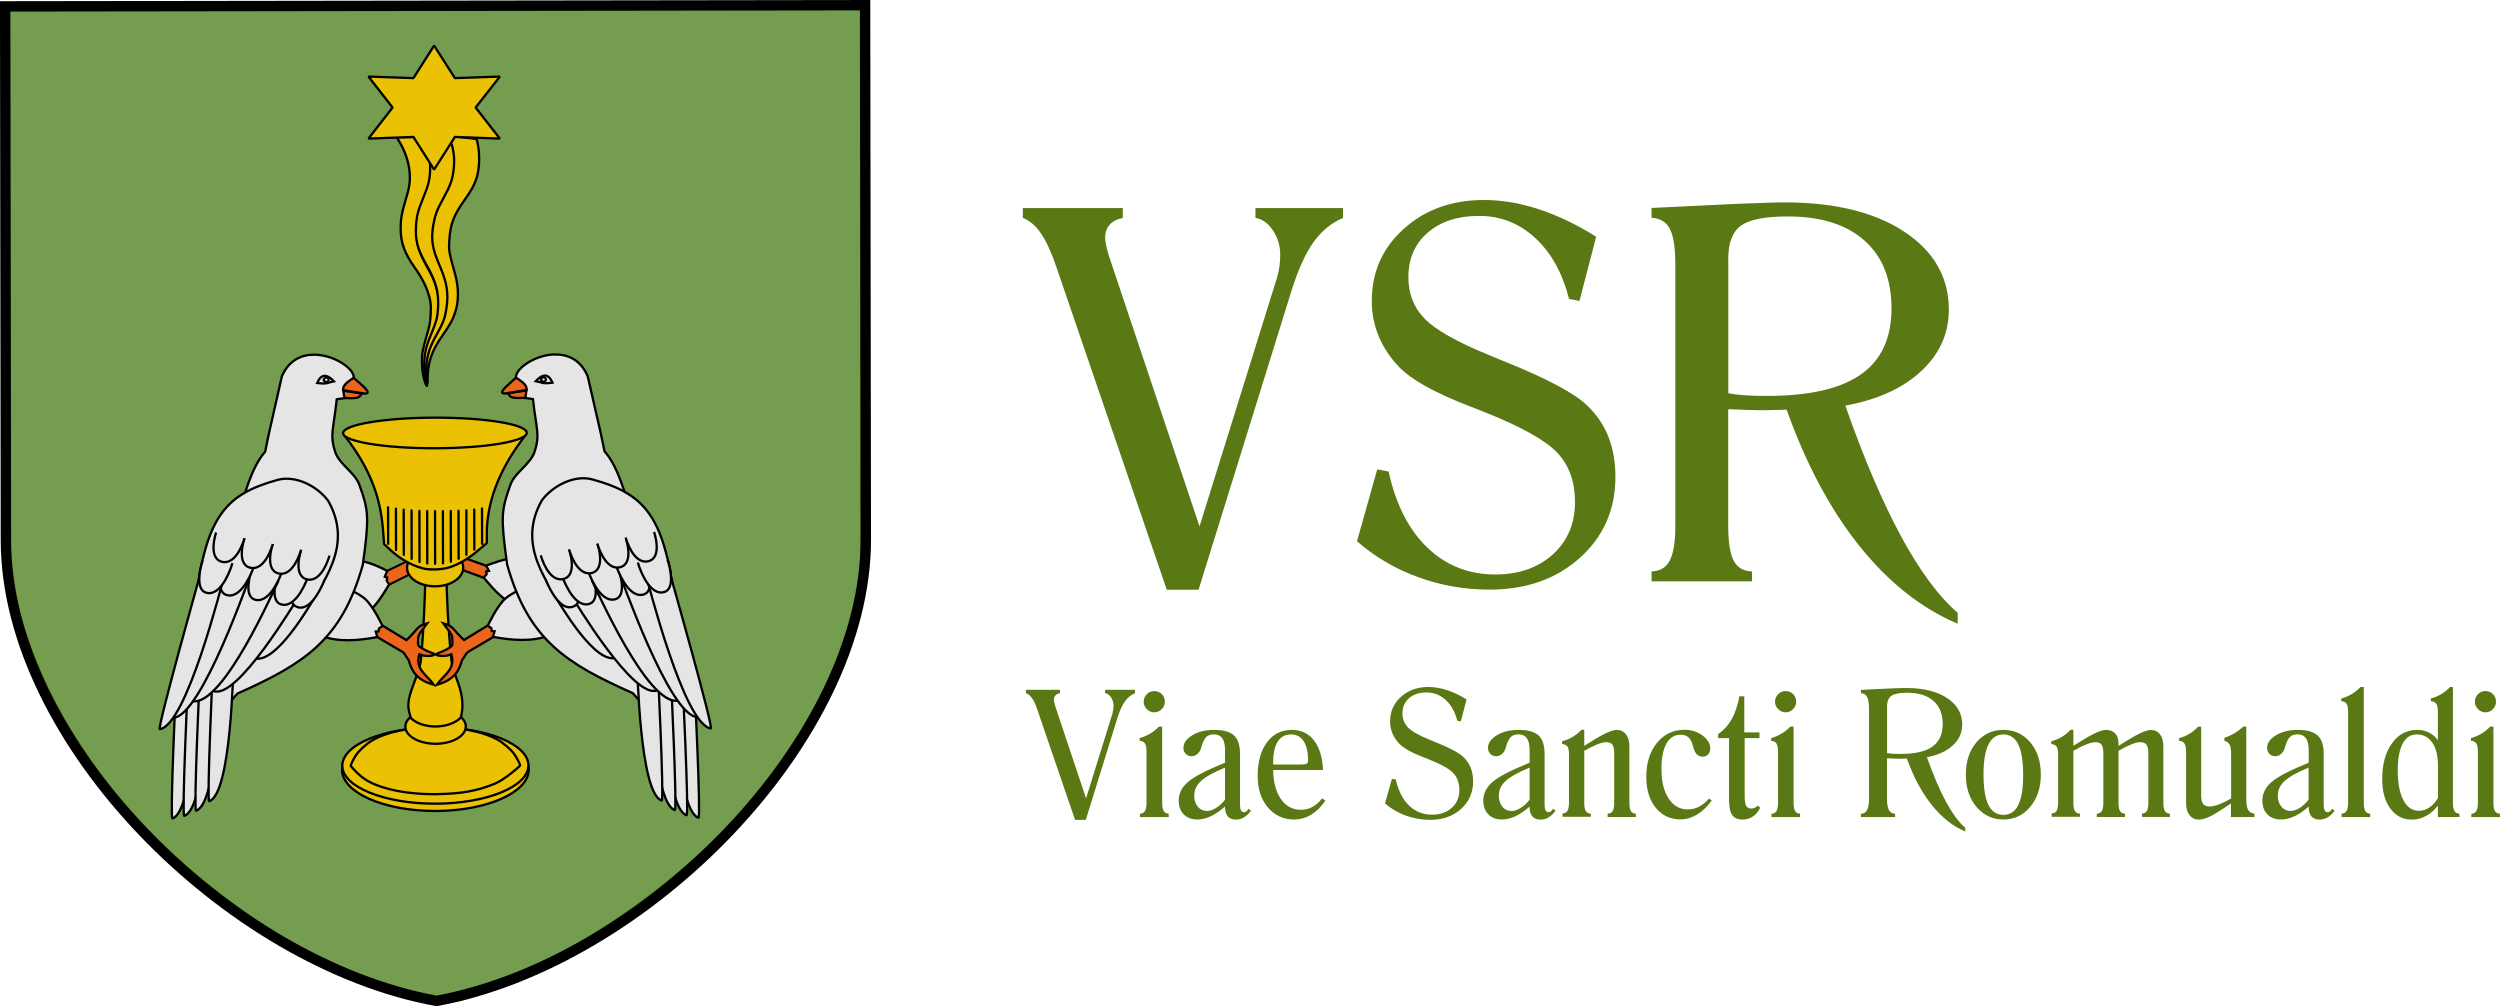 <?xml version="1.0" encoding="utf-8"?>
<!-- Generator: Adobe Illustrator 27.6.1, SVG Export Plug-In . SVG Version: 6.00 Build 0)  -->
<svg version="1.1" id="Livello_1" xmlns="http://www.w3.org/2000/svg" xmlns:xlink="http://www.w3.org/1999/xlink" x="0px" y="0px"
	 viewBox="0 0 270.38 108.82" style="enable-background:new 0 0 270.38 108.82;" xml:space="preserve">
<style type="text/css">
	.st0{fill:#749D4F;}
	.st1{fill:none;stroke:#5A7813;stroke-width:0.5;stroke-miterlimit:10;}
	.st2{fill:none;stroke:#000000;stroke-width:1.125;stroke-miterlimit:11.339;}
	.st3{fill:#EB661B;}
	.st4{fill:none;stroke:#000000;stroke-width:0.227;}
	.st5{fill:#E5E5E5;}
	.st6{fill:none;stroke:#000000;stroke-width:0.257;}
	.st7{fill:none;stroke:#000000;stroke-width:0.25;}
	.st8{fill:#EAC103;}
	.st9{fill:none;stroke:#000000;stroke-width:0.25;stroke-linecap:round;stroke-linejoin:bevel;}
	.st10{fill:#5A7813;}
</style>
<g>
	<path class="st0" d="M93.56,0.56L47.28,0.74L0.56,0.69l0.07,31.87C0.69,61.1,1,62.59,1.55,64.84c2.28,9.42,7.77,18.75,16.03,26.72
		c5.37,5.18,12.32,10.14,18.52,13.15c1.41,0.69,2.96,1.16,4.32,1.48c1.28,0.52,5.09,1.99,7.95,1.98c0.61,0,1.18-0.07,1.67-0.23
		c17.25-5.63,36.41-21.82,41.84-38.4c1.89-5.76,1.25-3.68,1.48-37.84L93.56,0.56z"/>
	<path class="st1" d="M93.56,0.56 M93.56,0.56L47.28,0.74L0.56,0.69l0.07,31.87C0.69,61.1,1,62.59,1.55,64.84
		c2.28,9.42,7.77,18.75,16.03,26.72c5.37,5.18,12.32,10.14,18.52,13.15c1.41,0.69,2.96,1.16,4.32,1.48
		c1.28,0.52,5.09,1.99,7.95,1.98c0.61,0,1.18-0.07,1.67-0.23c17.25-5.63,36.41-21.82,41.84-38.4c1.89-5.76,1.25-3.68,1.48-37.84
		L93.56,0.56z"/>
	<path class="st2" d="M0.56,0.69l0.08,57.75c0.03,21.75,24.06,45.72,46.57,49.81c22.49-4.15,46.46-28.19,46.43-49.94L93.56,0.56
		L0.56,0.69z"/>
	<path class="st3" d="M40.49,64.04l4.03-2.03c0.74,1.43,2.25,1.06,3.14,1.6c-0.25-0.77-2.22-0.64-2.15-1.06
		c0.08-0.45,0.08-0.88,0.28-1.02c0.77-0.53,1.6-0.49,1.52-0.67c-0.07-0.15-0.74-0.48-1.35-0.27c-0.09-1.95,1.2-2.38,1.95-3.35
		c-1.75,0.2-2.31,1.33-2.77,2.41c-0.22,0.21-0.53,0.85-0.84,0.92l-3.71,1.8L40.49,64.04z"/>
	<path class="st4" d="M40.49,64.04l4.03-2.03c0.74,1.43,2.25,1.06,3.14,1.6c-0.25-0.77-2.22-0.64-2.15-1.06
		c0.08-0.45,0.08-0.88,0.28-1.02c0.77-0.53,1.6-0.49,1.52-0.67c-0.07-0.15-0.74-0.48-1.35-0.27c-0.09-1.95,1.2-2.38,1.95-3.35
		c-1.75,0.2-2.31,1.33-2.77,2.41c-0.22,0.21-0.53,0.85-0.84,0.92l-3.71,1.8L40.49,64.04z"/>
	<path class="st5" d="M36.8,60.69c1.74-0.43,3.42,0.2,5.08,1.05l-0.26,0.64l0.25,0.08l-0.04,0.35l0.26,0.39c0,0-1.26,2.23-2.19,2.92
		c-1.24,0.93-4.25,1.45-4.25,1.45L36.8,60.69z"/>
	<path class="st6" d="M36.8,60.69c1.74-0.43,3.42,0.2,5.08,1.05l-0.26,0.64l0.25,0.08l-0.04,0.35l0.26,0.39c0,0-1.26,2.23-2.19,2.92
		c-1.24,0.93-4.25,1.45-4.25,1.45L36.8,60.69z"/>
	<path class="st3" d="M54.25,63.2l-4.83-1.78c-0.88,1.26-0.71,1.71-1.77,2.19c0.29-0.68,0.67-1.34,0.59-1.71
		c-0.09-0.39-0.1-0.78-0.34-0.9c-0.92-0.47-1.92-0.42-1.82-0.59c0.08-0.13,0.88-0.43,1.61-0.24c0.1-1.72-1.44-2.09-2.34-2.94
		c2.1,0.17,2.77,1.16,3.32,2.11c0.26,0.19,0.64,0.75,1,0.81l4.44,1.58L54.25,63.2z"/>
	<path class="st7" d="M54.25,63.2l-4.83-1.78c-0.88,1.26-0.71,1.71-1.77,2.19c0.29-0.68,0.67-1.34,0.59-1.71
		c-0.09-0.39-0.1-0.78-0.34-0.9c-0.92-0.47-1.92-0.42-1.82-0.59c0.08-0.13,0.88-0.43,1.61-0.24c0.1-1.72-1.44-2.09-2.34-2.94
		c2.1,0.17,2.77,1.16,3.32,2.11c0.26,0.19,0.64,0.75,1,0.81l4.44,1.58L54.25,63.2z"/>
	<path class="st5" d="M58.65,60.24c-2.09-0.37-4.09,0.19-6.08,0.94l0.31,0.56l-0.3,0.07l0.05,0.3l-0.31,0.35
		c0,0,1.51,1.96,2.63,2.57c1.49,0.81,5.09,1.26,5.09,1.26L58.65,60.24z"/>
	<path class="st7" d="M58.65,60.24c-2.09-0.37-4.09,0.19-6.08,0.94l0.31,0.56l-0.3,0.07l0.05,0.3l-0.31,0.35
		c0,0,1.51,1.96,2.63,2.57c1.49,0.81,5.09,1.26,5.09,1.26L58.65,60.24z"/>
	<path class="st8" d="M47.08,78.75c5.58-0.01,10.1,1.99,10.1,4.47c0,2.47-4.51,4.48-10.09,4.49c-5.58,0.01-10.1-1.99-10.1-4.47
		C36.99,80.77,41.51,78.76,47.08,78.75"/>
	
		<ellipse transform="matrix(1 -1.326211e-03 1.326211e-03 1 -0.11 0.062)" class="st9" cx="47.09" cy="83.23" rx="10.1" ry="4.48"/>
	<path class="st8" d="M47.08,78.67c5.56-0.01,10.07,1.83,10.07,4.11c0,2.28-4.5,4.13-10.06,4.14c-5.56,0.01-10.07-1.83-10.07-4.11
		C37.02,80.53,41.52,78.68,47.08,78.67"/>
	<path class="st9" d="M47.08,78.67c5.56-0.01,10.07,1.83,10.07,4.11c0,2.28-4.5,4.13-10.06,4.14c-5.56,0.01-10.07-1.83-10.07-4.11
		C37.02,80.53,41.52,78.68,47.08,78.67z"/>
	<path class="st8" d="M47.21,85.89c-1.91,0.03-4.63-0.2-6.65-1.05c-1.06-0.44-1.69-0.92-2.63-2c-0.04-0.04,0.3-0.77,0.56-1.15
		c0.33-0.51,1.11-1.22,1.71-1.58c0.83-0.5,1.93-0.88,3.15-1.11c1.17-0.22,1.11-0.22,1.28,0.03c0.67,0.98,2.91,1.27,4.24,0.55
		c0.29-0.16,0.61-0.44,0.7-0.62c0.04-0.08,0.11-0.15,0.16-0.15c0.05,0,0.41,0.06,0.8,0.12c1.31,0.23,2.42,0.59,3.31,1.08
		c0.57,0.32,1.41,1.04,1.75,1.51c0.25,0.35,0.67,1.13,0.67,1.26c0,0.06-1.64,1.51-2.7,1.96C51.61,85.55,49.93,85.84,47.21,85.89"/>
	<path class="st9" d="M47.21,85.89c-1.91,0.03-4.63-0.2-6.65-1.05c-1.06-0.44-1.69-0.92-2.63-2c-0.04-0.04,0.3-0.77,0.56-1.15
		c0.33-0.51,1.11-1.22,1.71-1.58c0.83-0.5,1.93-0.88,3.15-1.11c1.17-0.22,1.11-0.22,1.28,0.03c0.67,0.98,2.91,1.27,4.24,0.55
		c0.29-0.16,0.61-0.44,0.7-0.62c0.04-0.08,0.11-0.15,0.16-0.15c0.05,0,0.41,0.06,0.8,0.12c1.31,0.23,2.42,0.59,3.31,1.08
		c0.57,0.32,1.41,1.04,1.75,1.51c0.25,0.35,0.67,1.13,0.67,1.26c0,0.06-1.64,1.51-2.7,1.96C51.61,85.55,49.93,85.84,47.21,85.89z"/>
	<path class="st8" d="M44.61,78.12c-0.64-1.66-0.61-2.22,0.2-4.34c0.37-0.98,0.62-1.79,0.69-2.24c0.13-0.93,0.36-4.53,0.44-6.93
		L46,62.71l1.14,0l1.14,0l0.07,1.87c0.08,2.34,0.34,5.79,0.47,6.8c0.08,0.68,0.25,1.19,0.67,2.32c0.74,1.97,0.65,3.44-0.02,5.06
		l-2.3,0l-2.3,0L44.61,78.12z"/>
	<path class="st9" d="M44.61,78.12c-0.64-1.66-0.61-2.22,0.2-4.34c0.37-0.98,0.62-1.79,0.69-2.24c0.13-0.93,0.36-4.53,0.44-6.93
		L46,62.71l1.14,0l1.14,0l0.07,1.87c0.08,2.34,0.34,5.79,0.47,6.8c0.08,0.68,0.25,1.19,0.67,2.32c0.74,1.97,0.65,3.44-0.02,5.06
		l-2.3,0l-2.3,0L44.61,78.12z"/>
	<path class="st8" d="M44.49,60.32c-0.3,0.31-0.47,0.68-0.47,1.08c0,1.11,1.36,2.02,3.04,2.01c1.68,0,3.04-0.91,3.04-2.02
		c0-0.4-0.17-0.77-0.47-1.08c-0.52,0.65-1.48,1.08-2.57,1.09C45.97,61.4,45.02,60.97,44.49,60.32"/>
	<path class="st9" d="M44.49,60.32c-0.3,0.31-0.47,0.68-0.47,1.08c0,1.11,1.36,2.02,3.04,2.01c1.68,0,3.04-0.91,3.04-2.02
		c0-0.4-0.17-0.77-0.47-1.08c-0.52,0.65-1.48,1.08-2.57,1.09C45.97,61.4,45.02,60.97,44.49,60.32z"/>
	<path class="st8" d="M45.66,61.45c-1.27-0.36-2.43-1.03-3.48-2.01l-0.64-0.6l-0.12-1.57c-0.29-3.68-1.52-6.74-4.04-10.01
		l-0.19-0.25l0.3,0.07c2.52,0.55,7.5,0.81,12.17,0.64c3.45-0.12,6.41-0.42,7.05-0.72c0.1-0.05,0.18-0.07,0.18-0.05
		s-0.28,0.42-0.63,0.89c-2.38,3.25-3.62,6.65-3.61,9.91l0,0.98l-0.94,0.8c-1,0.86-2.11,1.52-3.08,1.82
		C47.8,61.62,46.41,61.67,45.66,61.45"/>
	<path class="st9" d="M45.66,61.45c-1.27-0.36-2.43-1.03-3.48-2.01l-0.64-0.6l-0.12-1.57c-0.29-3.68-1.52-6.74-4.04-10.01
		l-0.19-0.25l0.3,0.07c2.52,0.55,7.5,0.81,12.17,0.64c3.45-0.12,6.41-0.42,7.05-0.72c0.1-0.05,0.18-0.07,0.18-0.05
		s-0.28,0.42-0.63,0.89c-2.38,3.25-3.62,6.65-3.61,9.91l0,0.98l-0.94,0.8c-1,0.86-2.11,1.52-3.08,1.82
		C47.8,61.62,46.41,61.67,45.66,61.45z"/>
	<path class="st8" d="M47.04,45.17c5.48-0.01,9.93,0.73,9.93,1.64c0,0.91-4.44,1.66-9.93,1.67c-5.48,0.01-9.93-0.73-9.93-1.64
		C37.11,45.93,41.55,45.18,47.04,45.17"/>
	<path class="st9" d="M47.04,45.17c5.48-0.01,9.93,0.73,9.93,1.64c0,0.91-4.44,1.66-9.93,1.67c-5.48,0.01-9.93-0.73-9.93-1.64
		C37.11,45.93,41.55,45.18,47.04,45.17z"/>
	<path class="st8" d="M44.35,77.58c-0.32,0.29-0.51,0.63-0.51,1c0,1.03,1.47,1.86,3.27,1.86c1.8,0,3.27-0.84,3.27-1.87
		c0-0.37-0.19-0.71-0.51-1c-0.56,0.6-1.59,1-2.76,1C45.94,78.58,44.91,78.18,44.35,77.58"/>
	<path class="st9" d="M52.13,54.99l0.01,3.83 M41.97,54.86l0.01,3.95 M42.82,55.01l0.01,4.47 M43.66,55.12l0.01,4.89 M44.51,55.2
		l0.01,5.24 M45.36,55.25l0.01,5.52 M46.2,55.27l0.01,5.67 M47.05,55.28l0.01,5.69 M47.9,55.28l0.01,5.64 M48.75,55.27l0.01,5.48
		 M49.59,55.24l0.01,5.19 M50.44,55.19L50.44,60 M51.29,55.1l0.01,4.34 M44.35,77.58c-0.32,0.29-0.51,0.63-0.51,1
		c0,1.03,1.47,1.86,3.27,1.86c1.8,0,3.27-0.84,3.27-1.87c0-0.37-0.19-0.71-0.51-1c-0.56,0.6-1.59,1-2.76,1
		C45.94,78.58,44.91,78.18,44.35,77.58z"/>
	<path class="st3" d="M54.46,66.61l-4.28,2.61c-1.17-1.07-1.12-1.54-2.26-1.82c0.45,0.61,0.99,1.19,0.99,1.57
		c0.01,0.4,0.09,0.78-0.11,0.94c-0.78,0.62-1.77,0.76-1.63,0.9c0.11,0.11,0.97,0.26,1.64-0.05c0.52,1.66-0.9,2.3-1.57,3.3
		c2.01-0.55,2.43-1.64,2.73-2.66c0.21-0.23,0.44-0.84,0.78-0.97l3.96-2.34L54.46,66.61z"/>
	<path class="st7" d="M54.46,66.61l-4.28,2.61c-1.17-1.07-1.12-1.54-2.26-1.82c0.45,0.61,0.99,1.19,0.99,1.57
		c0.01,0.4,0.09,0.78-0.11,0.94c-0.78,0.62-1.77,0.76-1.63,0.9c0.11,0.11,0.97,0.26,1.64-0.05c0.52,1.66-0.9,2.3-1.57,3.3
		c2.01-0.55,2.43-1.64,2.73-2.66c0.21-0.23,0.44-0.84,0.78-0.97l3.96-2.34L54.46,66.61z"/>
	<path class="st5" d="M59.49,68.7c-1.95,0.74-4.05,0.56-6.17,0.18l0.17-0.61l-0.31-0.01l-0.03-0.31l-0.39-0.28c0,0,1-2.19,1.95-2.98
		c1.26-1.06,4.67-2.15,4.67-2.15L59.49,68.7z"/>
	<path class="st7" d="M59.49,68.7c-1.95,0.74-4.05,0.56-6.17,0.18l0.17-0.61l-0.31-0.01l-0.03-0.31l-0.39-0.28c0,0,1-2.19,1.95-2.98
		c1.26-1.06,4.67-2.15,4.67-2.15L59.49,68.7z"/>
	<path class="st5" d="M59.4,38.38c-1.97,0.28-3.76,1.65-3.59,2.54c0.53,0.55,1.46,0.88,0.79,2.09l1.04,0.15
		c0.4,3.51,0.77,3.85,0.18,5.69c-0.43,1.34-2.13,2.23-2.61,3.56c-1,2.77-1.08,3.49-0.36,8.66c2.32,8.2,6.42,10.7,13.59,13.9
		c1.87,2.13,1.31,1.35,6.35,5.69c0.66-1.7-1.9-2.9-0.42-2.24c-1.49-5.38-1.23-9.68-3.3-13.48c-2.17-3.98-2.81-12.89-5.69-16.13
		c-0.6-2.88,0.05,0.07-1.82-8.12c-0.76-1.78-2.15-2.38-3.56-2.35C59.81,38.33,59.61,38.35,59.4,38.38z"/>
	<path class="st7" d="M59.4,38.38c-1.97,0.28-3.76,1.65-3.59,2.54c0.53,0.55,1.46,0.88,0.79,2.09l1.04,0.15
		c0.4,3.51,0.77,3.85,0.18,5.69c-0.43,1.34-2.13,2.23-2.61,3.56c-1,2.77-1.08,3.49-0.36,8.66c2.32,8.2,6.42,10.7,13.59,13.9
		c1.87,2.13,1.31,1.35,6.35,5.69c0.66-1.7-1.9-2.9-0.42-2.24c-1.49-5.38-1.23-9.68-3.3-13.48c-2.17-3.98-2.81-12.89-5.69-16.13
		c-0.6-2.88,0.05,0.07-1.82-8.12c-0.76-1.78-2.15-2.38-3.56-2.35C59.81,38.33,59.61,38.35,59.4,38.38z"/>
	<path class="st5" d="M59.75,41.39c-0.21-0.48-0.69-1.37-1.8-0.17C58.66,41.35,58.61,41.54,59.75,41.39"/>
	<path class="st7" d="M59.75,41.39c-0.21-0.48-0.69-1.37-1.8-0.17C58.66,41.35,58.61,41.54,59.75,41.39z"/>
	<path class="st3" d="M54.89,42.54l0.05,0.02c0.31,0.29,0.04,0.58,1.88,0.45c0.03-0.31,0.1-0.54,0.12-0.78L54.89,42.54z"/>
	<path class="st7" d="M54.89,42.54l0.05,0.02c0.31,0.29,0.04,0.58,1.88,0.45c0.03-0.31,0.1-0.54,0.12-0.78L54.89,42.54z"/>
	<path class="st3" d="M56.95,42.18c0.04-0.36-0.15-0.73-1.13-1.32l-0.01-0.02l-0.98,0.89c-0.64,0.6-0.72,0.89-0.11,0.81L56.95,42.18
		z"/>
	<path class="st7" d="M56.95,42.18c0.04-0.36-0.15-0.73-1.13-1.32l-0.01-0.02l-0.98,0.89c-0.64,0.6-0.72,0.89-0.11,0.81L56.95,42.18
		z"/>
	<path d="M58.65,40.73c-0.2,0.06-0.31,0.25-0.24,0.43c0.07,0.17,0.3,0.27,0.5,0.2c0.2-0.06,0.31-0.25,0.24-0.43
		C59.08,40.76,58.86,40.66,58.65,40.73"/>
	<path class="st5" d="M58.74,40.93c-0.07,0.02-0.11,0.09-0.09,0.15c0.03,0.06,0.11,0.1,0.18,0.07c0.07-0.02,0.11-0.09,0.09-0.15
		C58.89,40.94,58.81,40.91,58.74,40.93"/>
	<path class="st7" d="M73.78,81.23c-0.04,0.71-0.76,1.69-1.1,2.29 M74.24,81.89c-0.04,0.71-0.53,1.48-0.87,2.08 M74.92,82.5
		c-0.04,0.71-0.49,1.27-0.83,1.87"/>
	<path class="st5" d="M72.86,73.29c0.06,0.86,0.3,14.36,2.68,15.15c0.29,0.1-0.45-14.96-0.45-14.96"/>
	<path class="st7" d="M72.86,73.29c0.06,0.86,0.3,14.36,2.68,15.15c0.29,0.1-0.45-14.96-0.45-14.96"/>
	<path class="st5" d="M71.57,73.02c0.06,0.86,0.3,14.36,2.68,15.15c0.29,0.1-0.45-14.96-0.45-14.96"/>
	<path class="st7" d="M71.57,73.02c0.06,0.86,0.3,14.36,2.68,15.15c0.29,0.1-0.45-14.96-0.45-14.96"/>
	<path class="st5" d="M70.3,72.46c0.06,0.86,0.3,14.36,2.68,15.15c0.29,0.1-0.45-14.96-0.45-14.96"/>
	<path class="st7" d="M70.3,72.46c0.06,0.86,0.3,14.36,2.68,15.15c0.29,0.1-0.45-14.96-0.45-14.96"/>
	<path class="st5" d="M68.88,71.43c0.06,0.86,0.3,14.36,2.68,15.15c0.29,0.1-0.45-14.96-0.45-14.96"/>
	<path class="st7" d="M68.88,71.43c0.06,0.86,0.3,14.36,2.68,15.15c0.29,0.1-0.45-14.96-0.45-14.96"/>
	<path class="st5" d="M61.56,66.82c8.97,8.09,12.37,9.85,11.54-0.86c-1.16-9.88-3.07-12.48-9.04-14.11
		c-1.93-0.53-4.28,0.68-5.46,2.27C55.84,59.03,59.18,62.95,61.56,66.82"/>
	<path class="st7" d="M61.56,66.82c8.97,8.09,12.37,9.85,11.54-0.86c-1.16-9.88-3.07-12.48-9.04-14.11
		c-1.93-0.53-4.28,0.68-5.46,2.27C55.84,59.03,59.18,62.95,61.56,66.82z"/>
	<path class="st5" d="M60.13,64.64c0.29,0.43,4.31,7.53,6.64,6.44c0.29-0.13-4.61-7.76-4.61-7.76"/>
	<path class="st7" d="M60.13,64.64c0.29,0.43,4.31,7.53,6.64,6.44c0.29-0.13-4.61-7.76-4.61-7.76"/>
	<path class="st5" d="M61.76,64.39c0.44,0.65,6.77,11.3,9.31,10.27c0.31-0.13-7.17-11.68-7.17-11.68"/>
	<path class="st7" d="M61.76,64.39c0.44,0.65,6.77,11.3,9.31,10.27c0.31-0.13-7.17-11.68-7.17-11.68"/>
	<path class="st5" d="M59.03,62.69c0.08,0.23,1.32,3.38,2.86,2.95c1.62-0.44,0.04-3.33,0.04-3.33"/>
	<path class="st7" d="M59.03,62.69c0.08,0.23,1.32,3.38,2.86,2.95c1.62-0.44,0.04-3.33,0.04-3.33"/>
	<path class="st5" d="M60.77,62.22c0.06,0.23,1.19,3.39,2.8,3.13c1.69-0.27,0.38-3.6,0.38-3.6"/>
	<path class="st7" d="M60.77,62.22c0.06,0.23,1.19,3.39,2.8,3.13c1.69-0.27,0.38-3.6,0.38-3.6"/>
	<path class="st5" d="M58.49,60.06c0.04,0.2,0.84,2.89,2.4,2.57c1.64-0.34,0.67-3.18,0.67-3.18"/>
	<path class="st7" d="M58.49,60.06c0.04,0.2,0.84,2.89,2.4,2.57c1.64-0.34,0.67-3.18,0.67-3.18"/>
	<path class="st5" d="M64.01,62.76c0.41,0.79,6.03,13.62,9.32,13.01c0.4-0.07-6.45-14.11-6.45-14.11"/>
	<path class="st7" d="M64.01,62.76c0.41,0.79,6.03,13.62,9.32,13.01c0.4-0.07-6.45-14.11-6.45-14.11"/>
	<path class="st5" d="M66.76,61.4c0.38,0.94,5.61,15.99,8.64,16.15c0.37,0.02-6-16.62-6-16.62"/>
	<path class="st7" d="M66.76,61.4c0.38,0.94,5.61,15.99,8.64,16.15c0.37,0.02-6-16.62-6-16.62"/>
	<path class="st5" d="M63.6,61.71c0.06,0.23,1.19,3.39,2.8,3.13c1.69-0.27,0.38-3.6,0.38-3.6"/>
	<path class="st7" d="M63.6,61.71c0.06,0.23,1.19,3.39,2.8,3.13c1.69-0.27,0.38-3.6,0.38-3.6"/>
	<path class="st5" d="M61.55,59.41c0.04,0.2,0.84,2.89,2.4,2.57c1.64-0.34,0.67-3.18,0.67-3.18"/>
	<path class="st7" d="M61.55,59.41c0.04,0.2,0.84,2.89,2.4,2.57c1.64-0.34,0.67-3.18,0.67-3.18"/>
	<path class="st5" d="M68.99,60.85c0.05,0.23,1.04,3.42,2.66,3.22c1.7-0.21,0.53-3.59,0.53-3.59"/>
	<path class="st7" d="M68.99,60.85c0.05,0.23,1.04,3.42,2.66,3.22c1.7-0.21,0.53-3.59,0.53-3.59"/>
	<path class="st5" d="M66.65,61.2c0.06,0.23,1.19,3.39,2.8,3.13c1.69-0.27,0.38-3.6,0.38-3.6"/>
	<path class="st7" d="M66.65,61.2c0.06,0.23,1.19,3.39,2.8,3.13c1.69-0.27,0.38-3.6,0.38-3.6"/>
	<path class="st5" d="M64.61,58.79c0.04,0.2,0.84,2.89,2.4,2.57c1.64-0.34,0.67-3.18,0.67-3.18"/>
	<path class="st7" d="M64.61,58.79c0.04,0.2,0.84,2.89,2.4,2.57c1.64-0.34,0.67-3.18,0.67-3.18"/>
	<path class="st5" d="M69.83,62.1c0.29,0.96,4.13,16.24,7.04,16.68c0.36,0.05-4.45-16.89-4.45-16.89"/>
	<path class="st7" d="M69.83,62.1c0.29,0.96,4.13,16.24,7.04,16.68c0.36,0.05-4.45-16.89-4.45-16.89"/>
	<path class="st5" d="M68.99,60.85c0.05,0.23,1.04,3.42,2.66,3.22c1.7-0.21,0.53-3.59,0.53-3.59"/>
	<path class="st7" d="M68.99,60.85c0.05,0.23,1.04,3.42,2.66,3.22c1.7-0.21,0.53-3.59,0.53-3.59"/>
	<path class="st5" d="M67.67,58.14c0.04,0.2,0.84,2.89,2.4,2.57c1.64-0.34,0.67-3.18,0.67-3.18"/>
	<path class="st7" d="M67.67,58.14c0.04,0.2,0.84,2.89,2.4,2.57c1.64-0.34,0.67-3.18,0.67-3.18"/>
	<path class="st3" d="M39.67,66.63l4.29,2.6c1.17-1.07,1.11-1.55,2.26-1.83c-0.45,0.61-0.98,1.19-0.99,1.57
		c-0.01,0.4-0.09,0.78,0.12,0.94c0.78,0.62,1.78,0.75,1.64,0.9c-0.11,0.11-0.97,0.26-1.64-0.05c-0.51,1.66,0.9,2.3,1.58,3.3
		c-2.01-0.54-2.43-1.63-2.73-2.66c-0.21-0.23-0.45-0.84-0.79-0.97l-3.97-2.33L39.67,66.63z"/>
	<path class="st7" d="M39.67,66.63l4.29,2.6c1.17-1.07,1.11-1.55,2.26-1.83c-0.45,0.61-0.98,1.19-0.99,1.57
		c-0.01,0.4-0.09,0.78,0.12,0.94c0.78,0.62,1.78,0.75,1.64,0.9c-0.11,0.11-0.97,0.26-1.64-0.05c-0.51,1.66,0.9,2.3,1.58,3.3
		c-2.01-0.54-2.43-1.63-2.73-2.66c-0.21-0.23-0.45-0.84-0.79-0.97l-3.97-2.33L39.67,66.63z"/>
	<path class="st5" d="M34.64,68.74c1.95,0.74,4.05,0.55,6.17,0.16l-0.17-0.6l0.31-0.01l0.03-0.31l0.39-0.28c0,0-1-2.18-1.95-2.98
		c-1.26-1.06-4.67-2.14-4.67-2.14L34.64,68.74z"/>
	<path class="st7" d="M34.64,68.74c1.95,0.74,4.05,0.55,6.17,0.16l-0.17-0.6l0.31-0.01l0.03-0.31l0.39-0.28c0,0-1-2.18-1.95-2.98
		c-1.26-1.06-4.67-2.14-4.67-2.14L34.64,68.74z"/>
	<path class="st5" d="M34.65,38.41c1.97,0.27,3.77,1.64,3.6,2.53c-0.53,0.55-1.45,0.88-0.79,2.09l-1.04,0.15
		c-0.39,3.52-0.76,3.86-0.17,5.69c0.43,1.34,2.13,2.23,2.61,3.55c1.01,2.77,1.09,3.49,0.38,8.66c-2.3,8.21-6.39,10.72-13.56,13.93
		c-1.86,2.14-1.31,1.35-6.33,5.71c-0.67-1.7,1.89-2.91,0.42-2.24c1.47-5.38,1.2-9.69,3.26-13.49c2.15-3.98,2.77-12.89,5.65-16.14
		c0.59-2.88-0.05,0.07,1.8-8.13c0.75-1.78,2.15-2.38,3.55-2.36C34.24,38.37,34.45,38.38,34.65,38.41z"/>
	<path class="st7" d="M34.65,38.41c1.97,0.27,3.77,1.64,3.6,2.53c-0.53,0.55-1.45,0.88-0.79,2.09l-1.04,0.15
		c-0.39,3.52-0.76,3.86-0.17,5.69c0.43,1.34,2.13,2.23,2.61,3.55c1.01,2.77,1.09,3.49,0.38,8.66c-2.3,8.21-6.39,10.72-13.56,13.93
		c-1.86,2.14-1.31,1.35-6.33,5.71c-0.67-1.7,1.89-2.91,0.42-2.24c1.47-5.38,1.2-9.69,3.26-13.49c2.15-3.98,2.77-12.89,5.65-16.14
		c0.59-2.88-0.05,0.07,1.8-8.13c0.75-1.78,2.15-2.38,3.55-2.36C34.24,38.37,34.45,38.38,34.65,38.41z"/>
	<path class="st5" d="M34.31,41.42c0.21-0.48,0.68-1.37,1.8-0.18C35.4,41.38,35.45,41.57,34.31,41.42"/>
	<path class="st7" d="M34.31,41.42c0.21-0.48,0.68-1.37,1.8-0.18C35.4,41.38,35.45,41.57,34.31,41.42z"/>
	<path class="st3" d="M39.18,42.56l-0.05,0.02c-0.31,0.29-0.04,0.58-1.88,0.46c-0.03-0.31-0.1-0.54-0.12-0.78L39.18,42.56z"/>
	<path class="st7" d="M39.18,42.56l-0.05,0.02c-0.31,0.29-0.04,0.58-1.88,0.46c-0.03-0.31-0.1-0.54-0.12-0.78L39.18,42.56z"/>
	<path class="st3" d="M37.11,42.2c-0.04-0.36,0.15-0.73,1.13-1.32l0.01-0.02l0.99,0.88c0.64,0.59,0.72,0.89,0.12,0.81L37.11,42.2z"
		/>
	<path class="st7" d="M37.11,42.2c-0.04-0.36,0.15-0.73,1.13-1.32l0.01-0.02l0.99,0.88c0.64,0.59,0.72,0.89,0.12,0.81L37.11,42.2z"
		/>
	<path d="M35.41,40.76c0.2,0.06,0.31,0.25,0.24,0.43c-0.07,0.18-0.3,0.27-0.5,0.21c-0.2-0.06-0.31-0.25-0.24-0.43
		C34.98,40.79,35.21,40.7,35.41,40.76"/>
	<path class="st5" d="M35.33,40.96c0.07,0.02,0.11,0.09,0.09,0.15c-0.03,0.06-0.11,0.1-0.18,0.07c-0.07-0.02-0.11-0.09-0.09-0.15
		C35.17,40.97,35.25,40.94,35.33,40.96"/>
	<path class="st7" d="M20.39,81.3c0.04,0.71,0.77,1.68,1.11,2.28 M19.93,81.96c0.04,0.71,0.53,1.48,0.87,2.08 M19.26,82.57
		c0.04,0.71,0.5,1.27,0.84,1.87"/>
	<path class="st5" d="M21.29,73.36c-0.05,0.86-0.26,14.36-2.64,15.16c-0.29,0.1,0.41-14.96,0.41-14.96"/>
	<path class="st7" d="M21.29,73.36c-0.05,0.86-0.26,14.36-2.64,15.16c-0.29,0.1,0.41-14.96,0.41-14.96"/>
	<path class="st5" d="M22.57,73.08c-0.05,0.86-0.26,14.36-2.64,15.16c-0.29,0.1,0.41-14.96,0.41-14.96"/>
	<path class="st7" d="M22.57,73.08c-0.05,0.86-0.26,14.36-2.64,15.16c-0.29,0.1,0.41-14.96,0.41-14.96"/>
	<path class="st5" d="M23.85,72.52c-0.05,0.86-0.26,14.36-2.64,15.16c-0.29,0.1,0.41-14.96,0.41-14.96"/>
	<path class="st7" d="M23.85,72.52c-0.05,0.86-0.26,14.36-2.64,15.16c-0.29,0.1,0.41-14.96,0.41-14.96"/>
	<path class="st5" d="M25.27,71.49c-0.05,0.86-0.26,14.36-2.64,15.16c-0.29,0.1,0.41-14.96,0.41-14.96"/>
	<path class="st7" d="M25.27,71.49c-0.05,0.86-0.26,14.36-2.64,15.16c-0.29,0.1,0.41-14.96,0.41-14.96"/>
	<path class="st5" d="M32.57,66.86c-8.95,8.11-12.34,9.88-11.54-0.83c1.14-9.88,3.04-12.49,9-14.13c1.93-0.53,4.28,0.67,5.46,2.26
		C38.27,59.06,34.94,62.98,32.57,66.86"/>
	<path class="st7" d="M32.57,66.86c-8.95,8.11-12.34,9.88-11.54-0.83c1.14-9.88,3.04-12.49,9-14.13c1.93-0.53,4.28,0.67,5.46,2.26
		C38.27,59.06,34.94,62.98,32.57,66.86z"/>
	<path class="st5" d="M34,64.67c-0.29,0.43-4.29,7.54-6.62,6.46c-0.29-0.13,4.58-7.78,4.58-7.78"/>
	<path class="st7" d="M34,64.67c-0.29,0.43-4.29,7.54-6.62,6.46c-0.29-0.13,4.58-7.78,4.58-7.78"/>
	<path class="st5" d="M32.37,64.43c-0.44,0.65-6.74,11.32-9.28,10.3c-0.31-0.12,7.14-11.7,7.14-11.7"/>
	<path class="st7" d="M32.37,64.43c-0.44,0.65-6.74,11.32-9.28,10.3c-0.31-0.12,7.14-11.7,7.14-11.7"/>
	<path class="st5" d="M35.09,62.72c-0.08,0.23-1.31,3.38-2.85,2.96c-1.62-0.44-0.05-3.33-0.05-3.33"/>
	<path class="st7" d="M35.09,62.72c-0.08,0.23-1.31,3.38-2.85,2.96c-1.62-0.44-0.05-3.33-0.05-3.33"/>
	<path class="st5" d="M33.35,62.26c-0.06,0.23-1.18,3.39-2.79,3.14c-1.69-0.26-0.39-3.6-0.39-3.6"/>
	<path class="st7" d="M33.35,62.26c-0.06,0.23-1.18,3.39-2.79,3.14c-1.69-0.26-0.39-3.6-0.39-3.6"/>
	<path class="st5" d="M35.63,60.09c-0.04,0.2-0.83,2.9-2.39,2.58c-1.64-0.34-0.68-3.18-0.68-3.18"/>
	<path class="st7" d="M35.63,60.09c-0.04,0.2-0.83,2.9-2.39,2.58c-1.64-0.34-0.68-3.18-0.68-3.18"/>
	<path class="st5" d="M30.11,62.8c-0.4,0.79-5.99,13.63-9.29,13.03c-0.4-0.07,6.41-14.13,6.41-14.13"/>
	<path class="st7" d="M30.11,62.8c-0.4,0.79-5.99,13.63-9.29,13.03c-0.4-0.07,6.41-14.13,6.41-14.13"/>
	<path class="st5" d="M27.36,61.45c-0.38,0.95-5.57,16-8.59,16.17c-0.37,0.02,5.95-16.63,5.95-16.63"/>
	<path class="st7" d="M27.36,61.45c-0.38,0.95-5.57,16-8.59,16.17c-0.37,0.02,5.95-16.63,5.95-16.63"/>
	<path class="st5" d="M30.52,61.75c-0.06,0.23-1.18,3.39-2.79,3.14c-1.69-0.26-0.39-3.6-0.39-3.6"/>
	<path class="st7" d="M30.52,61.75c-0.06,0.23-1.18,3.39-2.79,3.14c-1.69-0.26-0.39-3.6-0.39-3.6"/>
	<path class="st5" d="M32.56,59.45c-0.04,0.2-0.83,2.9-2.39,2.58c-1.64-0.34-0.68-3.18-0.68-3.18"/>
	<path class="st7" d="M32.56,59.45c-0.04,0.2-0.83,2.9-2.39,2.58c-1.64-0.34-0.68-3.18-0.68-3.18"/>
	<path class="st5" d="M25.13,60.91c-0.05,0.23-1.03,3.42-2.65,3.23c-1.7-0.21-0.54-3.59-0.54-3.59"/>
	<path class="st7" d="M25.13,60.91c-0.05,0.23-1.03,3.42-2.65,3.23c-1.7-0.21-0.54-3.59-0.54-3.59"/>
	<path class="st5" d="M27.46,61.25c-0.06,0.23-1.18,3.39-2.79,3.14c-1.69-0.26-0.39-3.6-0.39-3.6"/>
	<path class="st7" d="M27.46,61.25c-0.06,0.23-1.18,3.39-2.79,3.14c-1.69-0.26-0.39-3.6-0.39-3.6"/>
	<path class="st5" d="M29.5,58.83c-0.04,0.2-0.83,2.9-2.39,2.58c-1.64-0.34-0.68-3.18-0.68-3.18"/>
	<path class="st7" d="M29.5,58.83c-0.04,0.2-0.83,2.9-2.39,2.58c-1.64-0.34-0.68-3.18-0.68-3.18"/>
	<path class="st5" d="M24.29,62.16c-0.29,0.96-4.09,16.25-7,16.7c-0.36,0.06,4.41-16.9,4.41-16.9"/>
	<path class="st7" d="M24.29,62.16c-0.29,0.96-4.09,16.25-7,16.7c-0.36,0.06,4.41-16.9,4.41-16.9"/>
	<path class="st5" d="M25.13,60.91c-0.05,0.23-1.03,3.42-2.65,3.23c-1.7-0.21-0.54-3.59-0.54-3.59"/>
	<path class="st7" d="M25.13,60.91c-0.05,0.23-1.03,3.42-2.65,3.23c-1.7-0.21-0.54-3.59-0.54-3.59"/>
	<path class="st5" d="M26.44,58.19c-0.04,0.2-0.83,2.9-2.39,2.58c-1.64-0.34-0.68-3.18-0.68-3.18"/>
	<path class="st7" d="M26.44,58.19c-0.04,0.2-0.83,2.9-2.39,2.58c-1.64-0.34-0.68-3.18-0.68-3.18"/>
	<path class="st8" d="M45.9,41.13c-0.25-0.79-0.34-2.17-0.2-3.06c0.06-0.36,0.27-1.19,0.47-1.86c0.31-1.04,0.37-1.37,0.41-2.29
		c0.04-0.91,0.01-1.19-0.15-1.82c-0.27-1.01-0.79-2.06-1.55-3.12c-1.11-1.55-1.55-2.74-1.55-4.24c0-1.03,0.11-1.7,0.51-3
		c0.44-1.45,0.53-2.06,0.47-3c-0.08-1.21-0.53-2.5-1.24-3.62l-0.19-0.3l1.41,0l1.41,0l0.27,0.62c0.49,1.11,0.65,1.97,0.6,3.2
		c-0.05,1.15-0.12,1.42-0.77,3c-0.53,1.29-0.73,2.17-0.74,3.34c-0.01,1.52,0.23,2.29,1.39,4.35c0.94,1.67,1.26,3.39,0.94,4.99
		c-0.07,0.34-0.35,1.16-0.61,1.82c-0.27,0.66-0.56,1.51-0.66,1.89c-0.21,0.85-0.23,2.53-0.04,3.2
		C46.26,41.91,46.12,41.84,45.9,41.13"/>
	<path class="st9" d="M45.9,41.13c-0.25-0.79-0.34-2.17-0.2-3.06c0.06-0.36,0.27-1.19,0.47-1.86c0.31-1.04,0.37-1.37,0.41-2.29
		c0.04-0.91,0.01-1.19-0.15-1.82c-0.27-1.01-0.79-2.06-1.55-3.12c-1.11-1.55-1.55-2.74-1.55-4.24c0-1.03,0.11-1.7,0.51-3
		c0.44-1.45,0.53-2.06,0.47-3c-0.08-1.21-0.53-2.5-1.24-3.62l-0.19-0.3l1.41,0l1.41,0l0.27,0.62c0.49,1.11,0.65,1.97,0.6,3.2
		c-0.05,1.15-0.12,1.42-0.77,3c-0.53,1.29-0.73,2.17-0.74,3.34c-0.01,1.52,0.23,2.29,1.39,4.35c0.94,1.67,1.26,3.39,0.94,4.99
		c-0.07,0.34-0.35,1.16-0.61,1.82c-0.27,0.66-0.56,1.51-0.66,1.89c-0.21,0.85-0.23,2.53-0.04,3.2
		C46.26,41.91,46.12,41.84,45.9,41.13z"/>
	<path class="st8" d="M46.03,41.13c-0.09-0.37-0.15-0.99-0.15-1.61c0-1.17,0.17-1.97,0.67-3.18c0.66-1.58,0.78-2.03,0.83-3.12
		c0.08-1.62-0.23-2.77-1.21-4.48c-1-1.75-1.26-2.69-1.18-4.23c0.06-1.14,0.21-1.71,0.77-3.08c0.6-1.45,0.76-2.14,0.76-3.26
		c-0.01-1.04-0.18-1.87-0.59-2.82c-0.14-0.33-0.26-0.61-0.26-0.63s0.66-0.04,1.48-0.04l1.48,0l0.1,0.26
		c0.45,1.19,0.6,2.93,0.34,4.02c-0.19,0.81-0.39,1.29-1.01,2.4c-0.98,1.76-1.24,2.74-1.18,4.41c0.05,1.22,0.07,1.29,1.02,3.62
		c0.61,1.51,0.76,3.01,0.42,4.36c-0.19,0.77-0.36,1.16-1.11,2.54c-0.88,1.62-1.17,2.88-1.04,4.49c0.04,0.49,0.06,0.91,0.04,0.92
		C46.19,41.72,46.11,41.46,46.03,41.13"/>
	<path class="st9" d="M46.03,41.13c-0.09-0.37-0.15-0.99-0.15-1.61c0-1.17,0.17-1.97,0.67-3.18c0.66-1.58,0.78-2.03,0.83-3.12
		c0.08-1.62-0.23-2.77-1.21-4.48c-1-1.75-1.26-2.69-1.18-4.23c0.06-1.14,0.21-1.71,0.77-3.08c0.6-1.45,0.76-2.14,0.76-3.26
		c-0.01-1.04-0.18-1.87-0.59-2.82c-0.14-0.33-0.26-0.61-0.26-0.63s0.66-0.04,1.48-0.04l1.48,0l0.1,0.26
		c0.45,1.19,0.6,2.93,0.34,4.02c-0.19,0.81-0.39,1.29-1.01,2.4c-0.98,1.76-1.24,2.74-1.18,4.41c0.05,1.22,0.07,1.29,1.02,3.62
		c0.61,1.51,0.76,3.01,0.42,4.36c-0.19,0.77-0.36,1.16-1.11,2.54c-0.88,1.62-1.17,2.88-1.04,4.49c0.04,0.49,0.06,0.91,0.04,0.92
		C46.19,41.72,46.11,41.46,46.03,41.13z"/>
	<path class="st8" d="M46.08,41.11c-0.05-0.38-0.04-1,0.03-1.63c0.13-1.17,0.38-1.95,1.01-3.09c0.83-1.5,0.99-1.93,1.16-3.02
		c0.25-1.61,0.07-2.79-0.72-4.61c-0.81-1.87-0.96-2.83-0.71-4.35c0.19-1.13,0.39-1.68,1.11-2.98c0.76-1.38,0.99-2.04,1.11-3.16
		c0.11-1.03,0.03-1.89-0.28-2.88c-0.11-0.34-0.19-0.64-0.19-0.66c0-0.02,0.66,0.04,1.47,0.13l1.47,0.17l0.07,0.27
		c0.32,1.24,0.27,2.99-0.1,4.05c-0.28,0.79-0.53,1.24-1.26,2.27c-1.17,1.64-1.53,2.59-1.65,4.26c-0.08,1.22-0.07,1.29,0.61,3.73
		c0.44,1.57,0.43,3.09-0.06,4.4c-0.27,0.74-0.49,1.11-1.38,2.4c-1.05,1.51-1.48,2.74-1.52,4.36c-0.01,0.49-0.04,0.91-0.06,0.93
		C46.17,41.72,46.12,41.45,46.08,41.11"/>
	<path class="st9" d="M46.08,41.11c-0.05-0.38-0.04-1,0.03-1.63c0.13-1.17,0.38-1.95,1.01-3.09c0.83-1.5,0.99-1.93,1.16-3.02
		c0.25-1.61,0.07-2.79-0.72-4.61c-0.81-1.87-0.96-2.83-0.71-4.35c0.19-1.13,0.39-1.68,1.11-2.98c0.76-1.38,0.99-2.04,1.11-3.16
		c0.11-1.03,0.03-1.89-0.28-2.88c-0.11-0.34-0.19-0.64-0.19-0.66c0-0.02,0.66,0.04,1.47,0.13l1.47,0.17l0.07,0.27
		c0.32,1.24,0.27,2.99-0.1,4.05c-0.28,0.79-0.53,1.24-1.26,2.27c-1.17,1.64-1.53,2.59-1.65,4.26c-0.08,1.22-0.07,1.29,0.61,3.73
		c0.44,1.57,0.43,3.09-0.06,4.4c-0.27,0.74-0.49,1.11-1.38,2.4c-1.05,1.51-1.48,2.74-1.52,4.36c-0.01,0.49-0.04,0.91-0.06,0.93
		C46.17,41.72,46.12,41.45,46.08,41.11z"/>
</g>
<polygon class="st8" points="46.95,18.34 44.71,14.81 39.85,14.99 42.46,11.63 39.85,8.28 44.71,8.45 46.95,4.93 49.2,8.45 
	54.06,8.28 51.44,11.63 54.06,14.99 49.2,14.81 "/>
<polygon class="st9" points="46.95,18.34 44.71,14.81 39.85,14.99 42.46,11.63 39.85,8.28 44.71,8.45 46.95,4.93 49.2,8.45 
	54.06,8.28 51.44,11.63 54.06,14.99 49.2,14.81 "/>
<g>
	<path class="st10" d="M269.61,76.7c0.22-0.23,0.34-0.5,0.34-0.81c0-0.33-0.11-0.6-0.33-0.82c-0.22-0.22-0.49-0.33-0.81-0.33
		c-0.32,0-0.59,0.11-0.81,0.34s-0.34,0.5-0.34,0.81c0,0.3,0.11,0.57,0.34,0.8c0.23,0.23,0.5,0.35,0.81,0.35
		S269.39,76.92,269.61,76.7 M270.38,88.36L270.37,88c-0.25-0.01-0.43-0.1-0.54-0.29c-0.11-0.19-0.16-0.5-0.16-0.93v-8.2h-0.35
		c-0.3,0.32-0.63,0.58-0.97,0.78c-0.35,0.2-0.71,0.36-1.11,0.47v0.28c0.27,0.03,0.47,0.13,0.58,0.3s0.17,0.46,0.17,0.89v5.49
		c0,0.42-0.06,0.73-0.17,0.92c-0.11,0.19-0.29,0.29-0.54,0.3v0.36H270.38z M263.67,88.36H266L265.99,88
		c-0.25-0.01-0.43-0.1-0.54-0.29c-0.11-0.19-0.16-0.5-0.16-0.93V74.3h-0.31c-0.29,0.3-0.6,0.56-0.96,0.77
		c-0.35,0.21-0.73,0.37-1.12,0.47v0.29c0.28,0.02,0.48,0.12,0.59,0.29c0.12,0.17,0.17,0.46,0.17,0.87v3.06
		c-0.26-0.35-0.57-0.63-0.96-0.82c-0.38-0.19-0.81-0.29-1.28-0.29c-1.13,0-2.04,0.49-2.73,1.46c-0.7,0.97-1.05,2.26-1.05,3.86
		c0,1.33,0.29,2.39,0.88,3.19s1.36,1.19,2.33,1.19c0.54,0,1.04-0.13,1.52-0.39s0.91-0.63,1.29-1.12V88.36z M262.74,87.33
		c-0.36,0.24-0.73,0.36-1.12,0.36c-0.72,0-1.28-0.38-1.69-1.15c-0.4-0.77-0.61-1.84-0.61-3.22c0-1.26,0.18-2.22,0.53-2.89
		c0.35-0.67,0.86-1,1.52-1c0.72,0,1.28,0.3,1.69,0.89s0.61,1.43,0.61,2.51v3.48C263.41,86.74,263.1,87.08,262.74,87.33
		 M256.35,88.36V88c-0.25-0.01-0.44-0.11-0.54-0.29c-0.11-0.18-0.16-0.49-0.16-0.93V74.3h-0.35c-0.29,0.3-0.61,0.56-0.96,0.77
		c-0.35,0.21-0.73,0.37-1.13,0.47v0.29c0.28,0.02,0.47,0.12,0.58,0.29c0.11,0.17,0.16,0.45,0.16,0.87v9.79
		c0,0.42-0.05,0.73-0.16,0.92c-0.11,0.19-0.29,0.29-0.54,0.3v0.36H256.35z M252.22,87.47c-0.07,0.12-0.14,0.22-0.22,0.28
		c-0.08,0.06-0.17,0.09-0.27,0.09c-0.14,0-0.25-0.07-0.32-0.2c-0.07-0.13-0.1-0.35-0.1-0.64v-5.49c0-0.92-0.22-1.57-0.65-1.97
		c-0.44-0.4-1.15-0.6-2.14-0.6c-0.94,0-1.74,0.19-2.37,0.58c-0.64,0.39-0.96,0.84-0.96,1.37c0,0.26,0.08,0.47,0.25,0.64
		c0.17,0.17,0.37,0.26,0.62,0.26c0.24,0,0.45-0.08,0.64-0.25c0.19-0.16,0.33-0.38,0.4-0.65c0.18-0.62,0.37-1.02,0.57-1.2
		c0.2-0.18,0.48-0.27,0.83-0.27c0.39,0,0.69,0.14,0.89,0.42s0.3,0.71,0.3,1.28v1.37c-2,0.81-3.34,1.5-4.01,2.08
		c-0.67,0.57-1,1.25-1,2.02c0,0.62,0.18,1.12,0.55,1.49c0.36,0.37,0.86,0.55,1.48,0.55c0.47,0,0.95-0.12,1.46-0.36
		c0.51-0.24,1.01-0.59,1.52-1.04v0.06c0,0.45,0.1,0.78,0.3,1.01c0.2,0.22,0.5,0.34,0.9,0.34c0.3,0,0.58-0.08,0.85-0.24
		c0.27-0.16,0.52-0.4,0.75-0.72L252.22,87.47z M249.68,86.49c-0.31,0.39-0.64,0.69-0.98,0.9c-0.35,0.21-0.67,0.32-0.97,0.32
		c-0.4,0-0.73-0.15-0.99-0.46c-0.26-0.31-0.39-0.71-0.39-1.2c0-0.6,0.24-1.12,0.72-1.57c0.48-0.45,1.35-0.94,2.61-1.46V86.49z
		 M243.83,88.36L243.82,88c-0.32-0.04-0.54-0.18-0.68-0.41s-0.2-0.64-0.2-1.21v-7.8h-0.3c-0.36,0.31-0.71,0.57-1.05,0.76
		c-0.34,0.2-0.68,0.35-1.02,0.46l0.01,0.33c0.27,0.06,0.45,0.2,0.56,0.41c0.11,0.21,0.16,0.57,0.16,1.09v4.72
		c-0.48,0.29-0.92,0.5-1.32,0.65c-0.4,0.15-0.74,0.22-1.02,0.22c-0.32,0-0.55-0.09-0.69-0.27c-0.14-0.18-0.21-0.5-0.21-0.95v-7.42
		h-0.31c-0.29,0.31-0.61,0.57-0.96,0.78c-0.35,0.21-0.72,0.37-1.12,0.47v0.28c0.28,0.03,0.48,0.13,0.59,0.31s0.17,0.47,0.17,0.88
		v5.54c0,0.56,0.12,1,0.37,1.32c0.25,0.32,0.58,0.48,1.01,0.48c0.33,0,0.72-0.11,1.17-0.32c0.45-0.21,1.22-0.69,2.3-1.42v1.47
		H243.83z M224.95,88.36V88c-0.26-0.01-0.44-0.11-0.55-0.29c-0.11-0.18-0.16-0.49-0.16-0.93V81.2c0.55-0.31,1.02-0.54,1.41-0.7
		c0.39-0.15,0.71-0.23,0.96-0.23c0.32,0,0.55,0.09,0.68,0.27c0.13,0.18,0.19,0.52,0.19,1.01v5.23c0,0.43-0.05,0.74-0.16,0.93
		c-0.11,0.18-0.29,0.28-0.55,0.29v0.36h3.05V88c-0.26-0.01-0.43-0.11-0.54-0.29c-0.11-0.18-0.16-0.49-0.16-0.93V81.2
		c0.53-0.31,1-0.54,1.39-0.7c0.39-0.15,0.71-0.23,0.96-0.23c0.32,0,0.55,0.09,0.68,0.27c0.13,0.18,0.2,0.52,0.2,1v5.23
		c0,0.43-0.05,0.74-0.16,0.93c-0.11,0.18-0.29,0.28-0.54,0.3v0.35h3.04L234.67,88c-0.25-0.01-0.43-0.1-0.54-0.29
		c-0.11-0.19-0.16-0.5-0.16-0.93v-6.05c0-0.56-0.12-1-0.36-1.31c-0.24-0.31-0.57-0.47-1-0.47c-0.54,0-1.59,0.5-3.14,1.5l-0.35,0.22
		v-0.27c0-0.47-0.12-0.83-0.36-1.08c-0.24-0.25-0.58-0.38-1.02-0.38c-0.54,0-1.59,0.5-3.14,1.5l-0.36,0.22v-1.73h-0.3
		c-0.29,0.3-0.61,0.56-0.96,0.77c-0.35,0.21-0.73,0.37-1.13,0.47v0.29c0.28,0.03,0.47,0.13,0.58,0.29s0.16,0.46,0.16,0.87v5.14
		c0,0.42-0.05,0.73-0.16,0.92s-0.29,0.29-0.54,0.3v0.36H224.95z M219.57,87.27c0.76-0.91,1.15-2.08,1.15-3.5
		c0-1.42-0.38-2.58-1.14-3.48c-0.76-0.9-1.73-1.35-2.91-1.35c-1.18,0-2.15,0.45-2.92,1.35c-0.76,0.9-1.14,2.06-1.14,3.48
		c0,1.42,0.38,2.59,1.15,3.5c0.77,0.91,1.74,1.36,2.91,1.36C217.84,88.63,218.8,88.18,219.57,87.27 M215.05,87.05
		c-0.35-0.72-0.53-1.83-0.53-3.31c0-1.44,0.18-2.51,0.54-3.23c0.36-0.72,0.89-1.08,1.61-1.08c0.72,0,1.26,0.36,1.61,1.08
		c0.35,0.72,0.53,1.83,0.53,3.33c0,1.44-0.18,2.51-0.53,3.22c-0.35,0.71-0.89,1.07-1.61,1.07
		C215.94,88.13,215.41,87.77,215.05,87.05 M204.96,88.36V88c-0.31-0.01-0.54-0.14-0.67-0.39c-0.14-0.25-0.21-0.68-0.21-1.29v-4.3
		h0.06c0.55,0.02,0.95,0.04,1.22,0.04c0.09,0,0.24,0,0.44-0.01c0.2-0.01,0.35-0.01,0.44-0.01c0.71,2.01,1.61,3.68,2.69,5.03
		c1.08,1.34,2.28,2.3,3.62,2.86v-0.4c-0.7-0.6-1.39-1.54-2.09-2.82c-0.69-1.28-1.38-2.89-2.06-4.82c1.19-0.22,2.12-0.64,2.8-1.27
		c0.68-0.63,1.02-1.39,1.02-2.26c0-1.19-0.55-2.15-1.64-2.87c-1.1-0.72-2.57-1.08-4.41-1.08c-0.14,0-0.36,0.01-0.66,0.01
		c-0.3,0.01-0.67,0.02-1.13,0.04l-3.12,0.15v0.36c0.31,0.01,0.53,0.15,0.67,0.4s0.21,0.69,0.21,1.31v9.65
		c0,0.59-0.07,1.02-0.21,1.28c-0.14,0.26-0.36,0.4-0.67,0.4v0.36H204.96z M204.08,76.5c0-0.61,0.16-1.03,0.48-1.25
		c0.32-0.22,0.89-0.33,1.72-0.33c1.22,0,2.16,0.3,2.83,0.89c0.67,0.59,1,1.42,1,2.5c0,1.1-0.38,1.91-1.12,2.44
		c-0.75,0.53-1.9,0.79-3.47,0.79c-0.32,0-0.6-0.01-0.83-0.02c-0.23-0.02-0.43-0.04-0.6-0.08V76.5z M193.92,76.7
		c0.22-0.23,0.34-0.5,0.34-0.81c0-0.33-0.11-0.6-0.33-0.82c-0.22-0.22-0.49-0.33-0.81-0.33c-0.32,0-0.59,0.11-0.81,0.34
		s-0.34,0.5-0.34,0.81c0,0.3,0.11,0.57,0.34,0.8c0.23,0.23,0.5,0.35,0.81,0.35S193.7,76.92,193.92,76.7 M194.68,88.36L194.68,88
		c-0.25-0.01-0.43-0.1-0.54-0.29c-0.11-0.19-0.16-0.5-0.16-0.93v-8.2h-0.35c-0.3,0.32-0.63,0.58-0.98,0.78
		c-0.35,0.2-0.71,0.36-1.1,0.47v0.28c0.27,0.03,0.47,0.13,0.58,0.3s0.17,0.46,0.17,0.89v5.49c0,0.42-0.06,0.73-0.17,0.92
		c-0.12,0.19-0.29,0.29-0.54,0.3v0.36H194.68z M187.02,86.8c0,0.63,0.12,1.09,0.35,1.39c0.24,0.3,0.6,0.45,1.1,0.45
		c0.4,0,0.77-0.11,1.11-0.34c0.34-0.22,0.6-0.54,0.79-0.95l-0.26-0.22c-0.11,0.11-0.22,0.19-0.35,0.24
		c-0.12,0.06-0.25,0.08-0.38,0.08c-0.24,0-0.42-0.1-0.53-0.31c-0.11-0.21-0.16-0.55-0.16-1.03v-6.28h1.6v-0.62h-1.64v-3.9h-0.53
		c-0.19,1-0.47,1.83-0.84,2.48c-0.37,0.65-0.85,1.19-1.46,1.61v0.43h1.18V86.8z M183.75,87.25c-0.39,0.2-0.8,0.29-1.24,0.29
		c-0.85,0-1.54-0.4-2.05-1.19c-0.52-0.79-0.77-1.85-0.77-3.19c0-1.19,0.18-2.1,0.54-2.74c0.36-0.64,0.87-0.96,1.54-0.96
		c0.34,0,0.62,0.09,0.84,0.28c0.21,0.19,0.37,0.48,0.46,0.86c0.01,0.02,0.02,0.07,0.04,0.14c0.18,0.73,0.52,1.1,1.04,1.1
		c0.24,0,0.44-0.08,0.59-0.25c0.15-0.17,0.23-0.38,0.23-0.64c0-0.52-0.28-0.99-0.83-1.4c-0.55-0.41-1.2-0.62-1.94-0.62
		c-1.23,0-2.22,0.47-2.99,1.41c-0.77,0.94-1.16,2.16-1.16,3.66c0,1.4,0.34,2.52,1.02,3.36c0.68,0.84,1.58,1.26,2.7,1.26
		c0.6,0,1.2-0.18,1.78-0.53c0.59-0.36,1.11-0.86,1.58-1.51l-0.29-0.21C184.49,86.76,184.13,87.05,183.75,87.25 M172.05,88.36V88
		c-0.26-0.01-0.44-0.11-0.55-0.29c-0.11-0.18-0.16-0.49-0.16-0.93V81.2c0.55-0.31,1.02-0.54,1.41-0.7c0.39-0.15,0.71-0.23,0.96-0.23
		c0.32,0,0.55,0.09,0.68,0.27c0.13,0.18,0.19,0.52,0.19,1.01v5.23c0,0.43-0.05,0.74-0.16,0.93c-0.11,0.18-0.29,0.28-0.55,0.29v0.36
		h3.05V88c-0.26-0.01-0.44-0.11-0.54-0.29c-0.1-0.18-0.16-0.49-0.16-0.93v-6.05c0-0.55-0.12-0.99-0.37-1.31
		c-0.25-0.32-0.58-0.48-1.01-0.48c-0.54,0-1.59,0.5-3.14,1.5l-0.36,0.22v-1.73h-0.3c-0.29,0.3-0.6,0.56-0.96,0.77
		c-0.35,0.21-0.73,0.37-1.13,0.47v0.29c0.28,0.03,0.47,0.13,0.58,0.29s0.16,0.46,0.16,0.87v5.14c0,0.42-0.05,0.73-0.16,0.92
		s-0.29,0.29-0.54,0.3v0.36H172.05z M167.96,87.47c-0.07,0.12-0.14,0.22-0.22,0.28c-0.08,0.06-0.17,0.09-0.27,0.09
		c-0.14,0-0.25-0.07-0.32-0.2c-0.07-0.13-0.1-0.35-0.1-0.64v-5.49c0-0.92-0.22-1.57-0.65-1.97c-0.44-0.4-1.15-0.6-2.14-0.6
		c-0.95,0-1.74,0.19-2.37,0.58c-0.64,0.39-0.96,0.84-0.96,1.37c0,0.26,0.08,0.47,0.25,0.64c0.17,0.17,0.37,0.26,0.62,0.26
		c0.24,0,0.45-0.08,0.64-0.25c0.19-0.16,0.33-0.38,0.4-0.65c0.18-0.62,0.37-1.02,0.57-1.2s0.48-0.27,0.83-0.27
		c0.39,0,0.69,0.14,0.89,0.42c0.2,0.28,0.3,0.71,0.3,1.28v1.37c-2,0.81-3.34,1.5-4.01,2.08c-0.67,0.57-1,1.25-1,2.02
		c0,0.62,0.18,1.12,0.55,1.49c0.36,0.37,0.86,0.55,1.48,0.55c0.47,0,0.95-0.12,1.46-0.36c0.51-0.24,1.02-0.59,1.52-1.04v0.06
		c0,0.45,0.1,0.78,0.3,1.01s0.5,0.34,0.9,0.34c0.3,0,0.58-0.08,0.85-0.24c0.27-0.16,0.52-0.4,0.75-0.72L167.96,87.47z M165.43,86.49
		c-0.31,0.39-0.64,0.69-0.98,0.9c-0.35,0.21-0.67,0.32-0.97,0.32c-0.4,0-0.74-0.15-0.99-0.46c-0.26-0.31-0.39-0.71-0.39-1.2
		c0-0.6,0.24-1.12,0.72-1.57c0.48-0.45,1.35-0.94,2.61-1.46V86.49z M152.05,88.21c0.84,0.3,1.71,0.46,2.62,0.46
		c1.36,0,2.47-0.39,3.34-1.18c0.87-0.78,1.31-1.77,1.31-2.98c0-0.55-0.08-1.04-0.26-1.47c-0.17-0.43-0.43-0.82-0.78-1.16
		c-0.46-0.45-1.5-1-3.11-1.65c-0.24-0.1-0.42-0.17-0.54-0.22c-1.17-0.48-1.95-0.92-2.35-1.33c-0.4-0.41-0.6-0.92-0.6-1.53
		c0-0.68,0.24-1.22,0.71-1.64c0.47-0.41,1.1-0.62,1.89-0.62c0.79,0,1.48,0.27,2.07,0.81c0.59,0.54,1.01,1.29,1.26,2.25l0.38,0.07
		l0.62-2.37c-0.71-0.45-1.42-0.79-2.11-1.01c-0.69-0.23-1.37-0.34-2.02-0.34c-1.19,0-2.18,0.36-2.96,1.06
		c-0.79,0.71-1.18,1.6-1.18,2.66c0,0.45,0.08,0.89,0.25,1.29c0.17,0.41,0.42,0.79,0.75,1.13c0.45,0.47,1.32,0.96,2.6,1.46
		c0.24,0.09,0.41,0.16,0.52,0.2c1.38,0.55,2.29,1.05,2.72,1.52c0.43,0.46,0.65,1.07,0.65,1.82c0,0.79-0.27,1.43-0.82,1.93
		c-0.54,0.49-1.26,0.74-2.13,0.74c-0.98,0-1.81-0.33-2.49-0.99c-0.69-0.66-1.16-1.6-1.43-2.81l-0.42-0.07l-0.75,2.65
		C150.46,87.47,151.22,87.91,152.05,88.21 M141.94,87.27c-0.38,0.21-0.79,0.31-1.24,0.31c-0.9,0-1.62-0.38-2.16-1.15
		c-0.54-0.77-0.82-1.82-0.85-3.15h5.4c-0.06-1.37-0.39-2.43-0.98-3.2c-0.59-0.76-1.39-1.14-2.38-1.14c-1.14,0-2.04,0.45-2.71,1.35
		c-0.67,0.9-1,2.12-1,3.66c0,1.38,0.37,2.5,1.1,3.37c0.74,0.87,1.68,1.31,2.81,1.31c0.68,0,1.3-0.17,1.88-0.52
		c0.57-0.35,1.08-0.85,1.53-1.53l-0.36-0.23C142.67,86.76,142.32,87.07,141.94,87.27 M137.69,82.6c0-1.06,0.16-1.85,0.49-2.38
		c0.33-0.53,0.81-0.79,1.46-0.79c0.58,0,1.04,0.24,1.35,0.73c0.32,0.49,0.48,1.19,0.48,2.09c0,0.17-0.05,0.29-0.15,0.35
		c-0.1,0.06-0.38,0.09-0.83,0.09h-2.79V82.6z M135.03,87.47c-0.07,0.12-0.14,0.22-0.22,0.28c-0.08,0.06-0.17,0.09-0.28,0.09
		c-0.14,0-0.25-0.07-0.32-0.2c-0.07-0.13-0.1-0.35-0.1-0.64v-5.49c0-0.92-0.22-1.57-0.65-1.97c-0.44-0.4-1.15-0.6-2.14-0.6
		c-0.95,0-1.74,0.19-2.37,0.58c-0.64,0.39-0.96,0.84-0.96,1.37c0,0.26,0.08,0.47,0.25,0.64c0.17,0.17,0.37,0.26,0.62,0.26
		c0.24,0,0.45-0.08,0.64-0.25c0.19-0.16,0.33-0.38,0.4-0.65c0.18-0.62,0.37-1.02,0.57-1.2c0.2-0.18,0.48-0.27,0.83-0.27
		c0.39,0,0.69,0.14,0.89,0.42s0.3,0.71,0.3,1.28v1.37c-2,0.81-3.34,1.5-4.01,2.08c-0.67,0.57-1,1.25-1,2.02
		c0,0.62,0.18,1.12,0.55,1.49c0.36,0.37,0.86,0.55,1.48,0.55c0.47,0,0.95-0.12,1.46-0.36c0.51-0.24,1.01-0.59,1.52-1.04v0.06
		c0,0.45,0.1,0.78,0.3,1.01s0.5,0.34,0.9,0.34c0.3,0,0.58-0.08,0.85-0.24c0.27-0.16,0.52-0.4,0.75-0.72L135.03,87.47z M132.49,86.49
		c-0.31,0.39-0.64,0.69-0.98,0.9c-0.35,0.21-0.67,0.32-0.97,0.32c-0.4,0-0.73-0.15-0.99-0.46c-0.26-0.31-0.39-0.71-0.39-1.2
		c0-0.6,0.24-1.12,0.72-1.57c0.48-0.45,1.35-0.94,2.61-1.46V86.49z M125.64,76.7c0.22-0.23,0.34-0.5,0.34-0.81
		c0-0.33-0.11-0.6-0.33-0.82c-0.22-0.22-0.49-0.33-0.81-0.33c-0.32,0-0.59,0.11-0.81,0.34s-0.34,0.5-0.34,0.81
		c0,0.3,0.11,0.57,0.34,0.8c0.23,0.23,0.5,0.35,0.81,0.35S125.41,76.92,125.64,76.7 M126.4,88.36L126.39,88
		c-0.25-0.01-0.43-0.1-0.54-0.29c-0.11-0.19-0.16-0.5-0.16-0.93v-8.2h-0.35c-0.3,0.32-0.63,0.58-0.98,0.78
		c-0.35,0.2-0.71,0.36-1.11,0.47v0.28c0.27,0.03,0.47,0.13,0.58,0.3s0.17,0.46,0.17,0.89v5.49c0,0.42-0.06,0.73-0.17,0.92
		c-0.12,0.19-0.29,0.29-0.54,0.3v0.36H126.4z M117.43,88.67l3.43-11.05c0.24-0.76,0.51-1.35,0.8-1.76c0.29-0.41,0.66-0.71,1.09-0.89
		V74.6h-3.23v0.36c0.25,0.04,0.46,0.19,0.64,0.46c0.18,0.27,0.27,0.57,0.27,0.9c0,0.14-0.01,0.27-0.03,0.42
		c-0.02,0.14-0.05,0.27-0.08,0.41l-2.86,9.19l-3.33-9.95c-0.05-0.17-0.09-0.31-0.11-0.42c-0.02-0.11-0.04-0.2-0.04-0.28
		c0-0.2,0.06-0.36,0.17-0.48s0.27-0.2,0.49-0.25V74.6h-3.68v0.36c0.25,0.09,0.47,0.28,0.67,0.57c0.2,0.29,0.39,0.7,0.57,1.25
		l4.07,11.89H117.43z"/>
	<path class="st10" d="M189.48,62.87V61.8c-0.91-0.02-1.57-0.4-1.97-1.15c-0.4-0.75-0.6-2.01-0.6-3.78V44.26h0.16
		c1.6,0.07,2.8,0.11,3.58,0.11c0.27,0,0.7-0.01,1.29-0.03c0.58-0.02,1.01-0.03,1.29-0.03c2.1,5.89,4.73,10.81,7.88,14.75
		c3.16,3.94,6.7,6.74,10.62,8.4v-1.18c-2.04-1.75-4.08-4.51-6.12-8.26c-2.03-3.76-4.05-8.48-6.03-14.15
		c3.48-0.64,6.22-1.88,8.21-3.74c1.99-1.85,2.98-4.06,2.98-6.64c0-3.5-1.61-6.31-4.82-8.43c-3.21-2.12-7.53-3.17-12.94-3.17
		c-0.42,0-1.06,0.01-1.93,0.04c-0.87,0.03-1.97,0.07-3.32,0.12l-9.14,0.44v1.07c0.91,0.04,1.57,0.43,1.97,1.18
		c0.4,0.75,0.6,2.03,0.6,3.83v28.3c0,1.73-0.2,2.98-0.6,3.75c-0.4,0.77-1.06,1.16-1.97,1.18v1.07H189.48z M186.91,28.06
		c0-1.79,0.46-3.01,1.4-3.67c0.93-0.66,2.61-0.98,5.04-0.98c3.58,0,6.34,0.87,8.29,2.6c1.95,1.73,2.93,4.18,2.93,7.34
		c0,3.21-1.1,5.59-3.3,7.14c-2.2,1.55-5.59,2.33-10.17,2.33c-0.95,0-1.76-0.02-2.42-0.07c-0.67-0.05-1.26-0.12-1.76-0.23V28.06z
		 M153.4,62.43c2.45,0.89,5.01,1.34,7.68,1.34c3.98,0,7.24-1.15,9.8-3.45c2.55-2.3,3.83-5.21,3.83-8.73c0-1.61-0.25-3.05-0.75-4.33
		c-0.5-1.28-1.26-2.41-2.29-3.39c-1.35-1.33-4.39-2.95-9.11-4.84c-0.69-0.29-1.22-0.51-1.59-0.66c-3.43-1.4-5.73-2.71-6.9-3.91
		c-1.17-1.2-1.75-2.7-1.75-4.49c0-1.99,0.69-3.59,2.08-4.8c1.39-1.21,3.24-1.82,5.56-1.82c2.32,0,4.34,0.79,6.06,2.37
		s2.95,3.78,3.68,6.61l1.12,0.22l1.81-6.95c-2.1-1.31-4.16-2.3-6.2-2.97c-2.03-0.67-4.01-1-5.92-1c-3.49,0-6.38,1.04-8.69,3.12
		c-2.31,2.08-3.46,4.68-3.46,7.8c0,1.33,0.25,2.6,0.74,3.79c0.49,1.19,1.22,2.3,2.19,3.32c1.31,1.39,3.86,2.81,7.64,4.27
		c0.69,0.27,1.2,0.47,1.53,0.6c4.05,1.61,6.71,3.09,7.98,4.45c1.27,1.36,1.9,3.13,1.9,5.32c0,2.32-0.8,4.2-2.39,5.65
		c-1.6,1.45-3.68,2.18-6.25,2.18c-2.86,0-5.31-0.97-7.32-2.9c-2.02-1.93-3.42-4.68-4.2-8.24l-1.23-0.22l-2.19,7.77
		C148.72,60.24,150.94,61.54,153.4,62.43 M129.63,63.77l10.07-32.4c0.71-2.24,1.5-3.97,2.35-5.17c0.86-1.2,1.92-2.08,3.2-2.63V22.5
		h-9.47v1.07c0.73,0.11,1.36,0.56,1.89,1.35s0.79,1.67,0.79,2.64c0,0.4-0.03,0.81-0.08,1.22c-0.06,0.41-0.14,0.81-0.25,1.19
		l-8.4,26.96l-9.77-29.17c-0.15-0.49-0.26-0.9-0.33-1.23s-0.11-0.6-0.11-0.82c0-0.58,0.17-1.05,0.49-1.41
		c0.33-0.36,0.8-0.6,1.42-0.73V22.5h-10.81v1.07c0.73,0.27,1.38,0.83,1.96,1.67c0.57,0.84,1.14,2.06,1.68,3.67l11.93,34.87H129.63z"
		/>
</g>
</svg>
